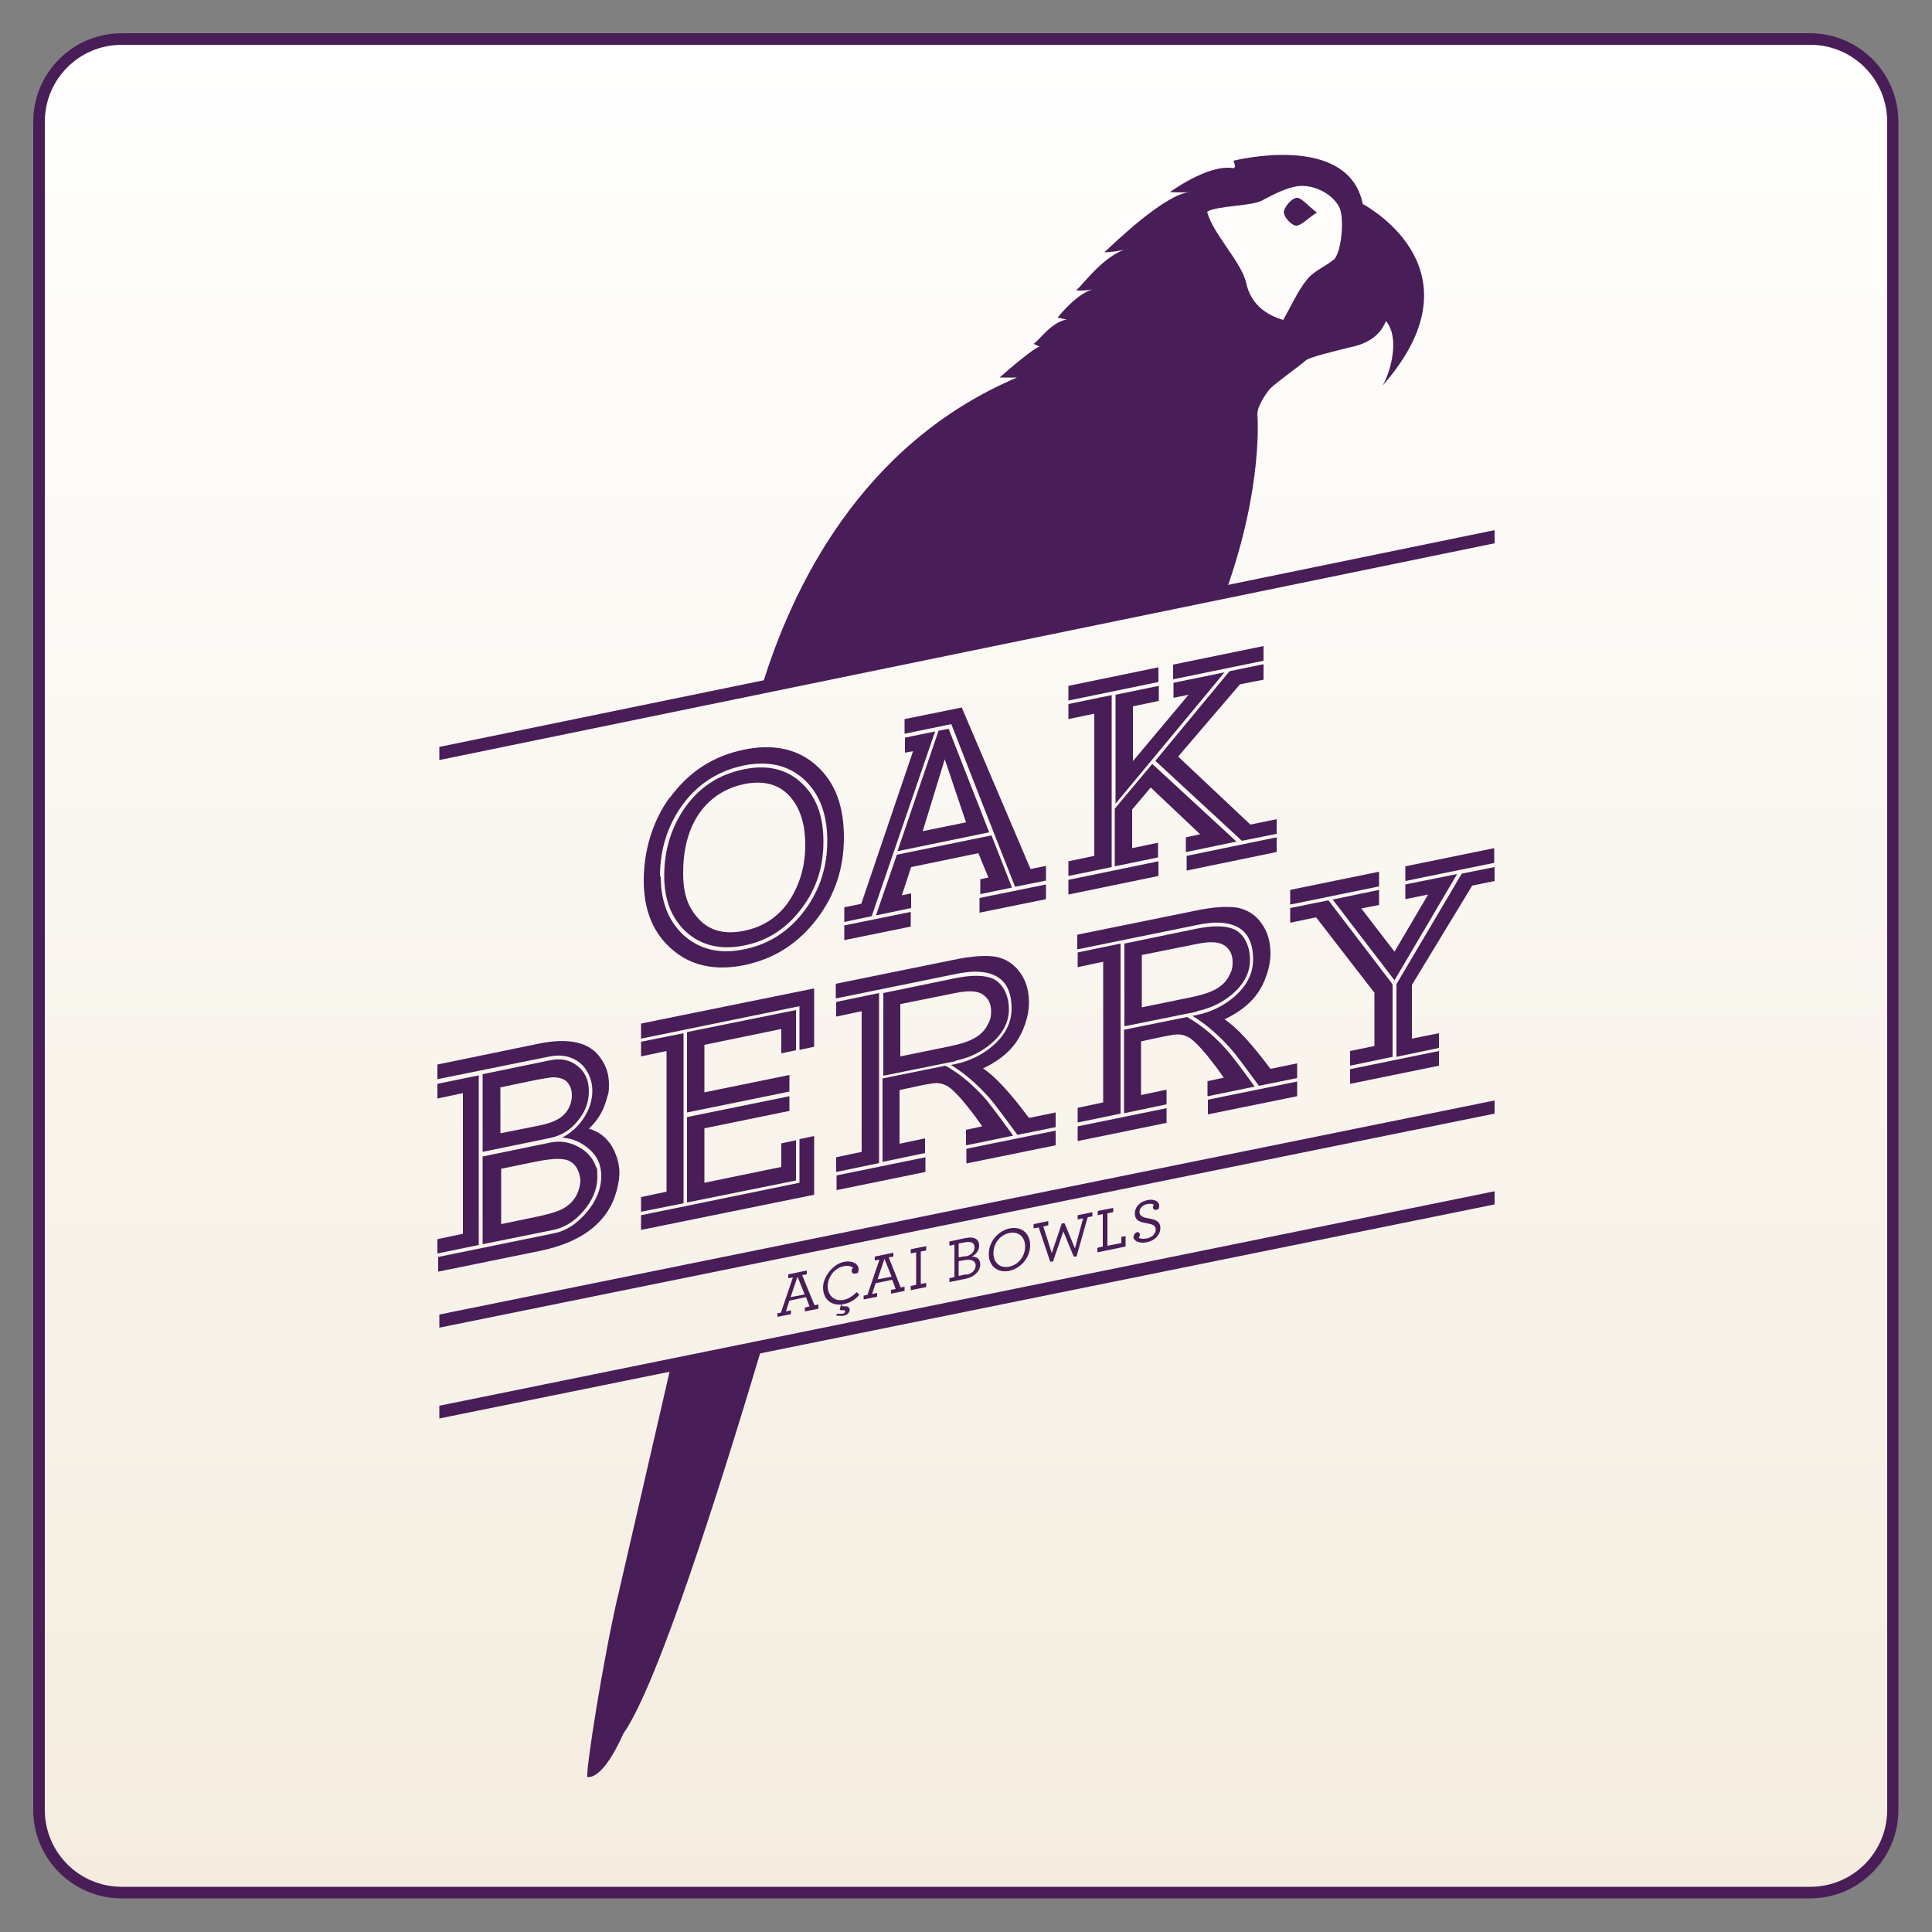 <?xml version="1.0" encoding="UTF-8"?>
<svg data-bbox="8.6 8.6 482.7 482.7" viewBox="0 0 500 500" xmlns="http://www.w3.org/2000/svg" data-type="ugc">
    <rect x="0" y="0" width="500" height="500" fill="#808080" stroke="none"/>
    <g>
        <defs>
            <linearGradient gradientUnits="userSpaceOnUse" y2="487.4" x2="250" y1="9.5" x1="250" id="1ea25816-1e03-4fce-aeb4-2e38bcbb355f">
                <stop stop-color="#ffffff" offset="0"/>
                <stop stop-color="#f4eddf" offset="1"/>
            </linearGradient>
        </defs>
        <path fill="url(#1ea25816-1e03-4fce-aeb4-2e38bcbb355f)" d="M489.9 31.5v437c0 11.819-9.581 21.4-21.4 21.4h-437c-11.819 0-21.4-9.581-21.4-21.4v-437c0-11.819 9.581-21.4 21.4-21.4h437c11.819 0 21.4 9.581 21.4 21.4z"/>
        <path d="M468.5 11.6c11 0 19.9 8.9 19.9 19.9v436.9c0 11-8.9 19.9-19.9 19.9h-437c-11 0-19.9-8.9-19.9-19.9V31.5c0-11 8.9-19.9 19.9-19.9h436.9m.1-3h-437C18.8 8.6 8.6 18.9 8.6 31.5v436.9c0 12.7 10.3 22.9 22.9 22.9h436.9c12.7 0 22.9-10.3 22.9-22.9V31.5c0-12.7-10.3-22.9-22.9-22.9Z" fill="#491d57"/>
        <path d="m201.1 339.9 1-.2 3.1-9.1-1.2.2v-1l4.8-1v1l-1.2.2 3.2 7.8 1-.2v1.1l-3.5.7v-1l1.2-.3-.9-2.4-4.3.9-.9 2.8 1.3-.3v1l-3.5.7v-1.1Zm7.1-5-1.8-4.5-1.8 5.3 3.6-.7Z" fill="#491d57"/>
        <path d="m216.4 340.6.2-.6h1.4c.4 0 .7-.3.7-.6s-.3-.4-.8-.3h-.3l-.3-.2.4-1.3c-2.9.3-4.7-1.7-4.7-4.4s2.5-6 5.3-6.6c2.2-.5 3.9.5 3.9 1.8s-.4 1.1-.9 1.2c-.5.1-.9-.2-.9-.7s.2-.6.4-.7c-.3-.4-1.2-.8-2.5-.5-2.4.5-4.1 2.9-4.1 5.2s1.7 4 4.2 3.5c1.3-.3 2.3-1 3.3-2l.7.7c-1.1 1.3-2.5 2.1-4 2.4s0 .6 0 .6c1-.2 1.5.3 1.5.9s-.5 1.3-1.6 1.5c-.6.1-1.3 0-1.8 0Z" fill="#491d57"/>
        <path d="m223.5 335.3 1-.2 3.1-9.1-1.2.2v-1l4.8-1v1l-1.2.2 3.1 7.8 1-.2v1.1l-3.5.7v-1l1.2-.2-.9-2.4-4.3.9-.9 2.8 1.3-.3v1l-3.5.7v-1.1Zm7.2-5-1.8-4.5-1.8 5.3 3.6-.7Z" fill="#491d57"/>
        <path d="m235.7 332.8 1.4-.3v-8.4l-1.4.3v-1.1l4-.8v1.1l-1.4.3v8.4l1.4-.3v1.1l-4 .8v-1.1Z" fill="#491d57"/>
        <path d="m245.7 330.8 1.3-.3v-8.4l-1.3.3v-1.1l4.2-.9c2.5-.5 3.5.5 3.5 1.9s-.8 2.3-1.9 2.9c1.4 0 2.2.7 2.2 2.1s-1.3 3.1-3.6 3.6l-4.4.9v-1.1Zm4-5.6c1.7-.3 2.5-1.3 2.5-2.4s-.8-1.6-2.4-1.3l-1.7.3v3.6l1.6-.3Zm.4 4.7c1.6-.3 2.4-1.3 2.4-2.4s-1-1.7-2.8-1.4l-1.6.3v3.8l1.9-.4Z" fill="#491d57"/>
        <path d="M255.9 324.5c0-3.1 2.3-5.9 5.4-6.6 3.1-.6 5.3 1.3 5.3 4.4s-2.3 5.9-5.4 6.6c-3.1.6-5.3-1.3-5.3-4.3Zm9.4-1.9c0-2.5-1.7-4-4.1-3.5-2.4.5-4.1 2.7-4.1 5.2s1.7 4 4.1 3.5c2.4-.5 4.1-2.7 4.1-5.2Z" fill="#491d57"/>
        <path d="m268.7 317.7-1.2.2v-1.1l3.8-.8v1.1l-1.3.3 2.2 6.9 2.6-7.7h.7c0-.1 2.7 6.5 2.7 6.5l2.1-7.8-1.4.3v-1.1l3.8-.8v1.1l-1.2.2-2.9 10.2h-.7c0 .1-2.7-6.5-2.7-6.5l-2.7 7.8h-.7c0 .1-3-8.9-3-8.9Z" fill="#491d57"/>
        <path d="m284.1 322.9 1.3-.3v-8.4l-1.3.3v-1.1l4-.8v1.1l-1.5.3v8.4l3.6-.7v-1.6l1.1-.2v2.7l-7.3 1.5V323Z" fill="#491d57"/>
        <path d="M293.4 320.1c0-.6.4-1.1.8-1.2.5-.1.8.2.8.6s-.1.5-.3.8c.4.3 1.1.4 2.1.2 1.4-.3 2.3-1.2 2.3-2.3s-1-1.4-2.2-1.6c-1.8-.3-3.2-.7-3.2-2.5s1.3-3.1 3.2-3.5c1.7-.4 3.1.3 3.1 1.4s-.4 1-.8 1.1c-.5.1-.8-.2-.8-.6s.1-.5.2-.7c-.3-.3-1.1-.3-1.7-.2-1.3.3-2 1.1-2 2.1s1 1.4 2.3 1.6c1.7.3 3.1.7 3.1 2.5s-1.5 3.3-3.5 3.7c-2.1.4-3.5-.4-3.5-1.5Z" fill="#491d57"/>
        <path d="M352.7 52.9C349 34 319.2 41.6 319.2 41.6s1 2.1-.2 1.9c-6.4-1-16.2 6.2-16.2 6.2s2.3.2 5.1 0c-6.6.6-19.7 13.4-22.1 15.6 0 0 3.7-.1 6.2-1-6.4 1.6-12.1 9.9-13.3 10.6-.7.4 1.9.4 4 0-4 1.2-8.2 6.3-9 7.3 0 0 .7.1 2.3.5-4 .8-6.6 4.9-8.5 6.3 0 0 .7.3 1.6.7-1.1 0-8.2 6-10.4 8h4.5c-40.5 17.2-58.3 54.6-66.1 80.2l120.1-24.7c9.9-27.5 8.2-46 8.2-46 0-2 2-5.1 3.3-6.6 1.3-1.4 7.9-6.1 9.2-7.3.9-.9 8.3-2.6 11.4-3.4 7.3-1.4 8.8-5.6 9.4-6.8 3.7 4.4 1.1 13.4-.9 16.7 25.9-29.4-2.9-45.7-4.9-46.9ZM345 67.3c-2.2 1.8-5.1 2.9-6.8 5.1-2.4 3-4 6.7-6.1 10.4-4.7-1.4-8.4-4.2-9.6-9.6-1.2-5.4-8.7-12.8-10.1-18.4 2.6-1.6 11.3-1.4 14.2-2.9 2.6-1.4 5.3-2.8 8.1-3.5 4.5-1.2 10 1.5 11.9 5.2 1.4 2.8.6 11.9-1.5 13.7Z" fill="#491d57" fill-rule="evenodd"/>
        <path d="M332.3 55c-.1 1.1 1.9 3.3 3.1 3.4 1.4 0 2.8-1.7 5.4-3.4-2.5-1.9-4.1-4-5.3-3.8-1.3.2-3.1 2.3-3.3 3.8Z" fill="#491d57" fill-rule="evenodd"/>
        <path d="M160 412.6c-4.1 17.7-8.4 45.5-8 47.3 3.6.3 7.4-6.9 9.3-11.2 8.9-12.6 24.9-63.3 36-100.4l-23.6 4.9-13.7 59.5Z" fill="#491d57" fill-rule="evenodd"/>
        <path d="M173.4 206.4c4.8-6.6 11.2-10.8 19.2-12.4 7.8-1.6 14.2-.1 19 4.4 4.6 4.3 6.8 10.3 6.8 18.3s-2.3 14.9-6.9 21c-4.9 6.5-11.2 10.5-19 12.1-7.6 1.5-13.8.1-18.7-4.2-4.8-4.2-7.2-10.1-7.2-17.7s2.2-15.3 6.7-21.5Zm-2.4 20.5c0 6.4 2 11.5 5.9 15.1 4.1 3.7 9.3 5 15.6 3.7 6.5-1.3 11.8-4.7 15.9-10.3 3.8-5.2 5.7-11.1 5.7-17.8s-1.9-11.9-5.7-15.6c-4.1-3.9-9.4-5.2-15.9-3.9-6.7 1.4-12.1 4.9-16.1 10.5-3.7 5.3-5.6 11.3-5.6 18.2Zm.9-.2c0-6.7 1.8-12.5 5.3-17.6 3.8-5.4 8.9-8.7 15.3-10 6.2-1.3 11.3 0 15.1 3.7 3.7 3.5 5.5 8.5 5.5 15s-1.8 12.2-5.5 17.1c-3.9 5.3-8.9 8.6-15.1 9.8-6 1.2-11 0-14.9-3.5-3.8-3.5-5.7-8.3-5.7-14.5Zm9 11.2c2.8 3 6.7 4 11.6 3 5.1-1 9.1-3.7 11.9-8 2.6-4.1 4-8.8 4-14.2s-1.3-9.5-3.9-12.5c-2.8-3.2-6.8-4.3-11.8-3.3-5.3 1.1-9.4 3.9-12.2 8.3-2.5 4-3.7 8.9-3.7 14.7s1.4 9.1 4.1 12Z" fill="#491d57"/>
        <path d="m218.5 234.8 4.4-.9 13.4-39.5-2.1.4v-3.9l7.8-1.6-16.4 47.8-7.1 1.5v-3.8Zm0 4.7v3.8l17.2-3.5V236l-17.2 3.5Zm35-11.9 2.3-.5-2.6-6.3-17.4 3.6-2.4 7.3 2.4-.5v3.8l-9.1 1.9 5.4-15.7 24.5-5 5.3 13.5-8.2 1.7v-3.8Zm-21.2-7.4 10.6-31.1 2.6-.5 10.5 26.8-23.8 4.9Zm34.4 4.7-17.8-41.8-14.8 3v3.8l12.1-2.5c5.4 13.9 10.9 27.9 16.5 42.1l8-1.6v-3.8l-4 .8ZM250 212.8l-5.5-16.3-5.7 18.6 11.3-2.3Zm3.5 19.6v3.8l17.2-3.5v-3.8l-17.2 3.5Z" fill="#491d57"/>
        <path d="M276.5 181.3v-3.8l23.3-4.8v3.8l-23.3 4.8Zm0 45.4v-3.8l6.7-1.4v-36.8l-6.7 1.4v-3.9l11.2-2.3v44.5l-11.2 2.3Zm23.3-3.8v3.8l-23.3 4.8v-3.8l23.3-4.8Zm-6.7-25.8 14.5-17.3-3.9.8v-3.9l13.2-2.7c-4.2 5.1-13.6 16.4-28.2 34v-28.2l11.2-2.3v3.9l-6.7 1.4v14.4Zm13.9 23.4 13-2.7-21.8-20.1-9.7 11.6v14.9l11.2-2.3v-3.8l-6.7 1.4v-10l4.8-5.7 12.8 12.1-3.7.8v3.8Zm20-48.6-8.8 1.8-19.2 23.2 22.4 20.7 9-1.8V212l-6.8 1.4-18.7-17.6 16-18.7 6.1-1.2V172Zm-23.4 3.9V172l23.4-4.8v3.8l-23.4 4.8Zm26.8 40.9v3.8l-23.3 4.8v-3.8l23.3-4.8Z" fill="#491d57"/>
        <path d="M159.2 298.4c.7 1.6 1.1 3.3 1.1 5.2s-.6 4.8-1.7 7.4c-2.9 6.5-9.2 10.7-18.7 12.7l-26.5 5.4v-3.8l29.9-6.1c3.1-.6 5.9-2.4 8.4-5.3 2.6-3 3.9-6.2 3.9-9.6s-1.5-5.9-4.4-7.9c-1.7-1.2-3.6-1.8-5.7-2 2.3-1.2 4.2-2.9 5.6-5.1 1.5-2.3 2.2-4.6 2.2-7.1s-1.1-5.4-3.2-7.1c-2.1-1.7-4.7-2.3-7.8-1.7l-29.1 5.9v-3.8l26.2-5.4c7.8-1.6 13.2-.4 16 3.7 1.5 2 2.2 4.3 2.2 6.8s-.2 2.3-.5 3.5c-.8 3.1-2.3 5.8-4.7 8 3.1.9 5.3 2.9 6.7 6Zm-46 26 10.7-2.2v-43.9l-10.7 2.2v3.8l6.6-1.4v36.4l-6.6 1.4v3.8Zm11.7-46.4v20.1l17.5-3.6c2.8-.6 5.2-2 7.1-4.4 2-2.4 2.9-4.9 2.9-7.7s-1-5-2.9-6.5c-2-1.6-4.3-2.1-7.1-1.5l-17.5 3.6Zm0 21.1V322l18.3-3.7c2.9-.6 5.5-2.2 7.8-4.9 2.4-2.8 3.6-5.8 3.6-8.8s-.2-2-.5-3c-.8-2.1-2.4-3.8-4.6-4.9-2.3-1.2-4.7-1.5-7.1-1l-17.5 3.6Zm4.7-17.7 7.6-1.6c2.9-.6 4.8-.9 5.8-1 1.9 0 3.3.5 4 1.5.7.9 1 2 1 3.1s-.1 1.3-.3 2.1c-.6 2-1.9 3.5-3.8 4.4-1.1.6-3.1 1.2-5.9 1.7l-8.5 1.7v-12.1Zm0 21.1 9.2-1.9c3-.6 5.3-.8 6.9-.6 1.9.2 3.3 1.3 4 3.2.3.8.5 1.6.5 2.4s-.3 2.3-.9 3.5c-.8 1.7-2.1 2.9-3.8 3.8-1.3.7-3.2 1.2-5.7 1.8l-10.1 2.1v-14.2Z" fill="#491d57"/>
        <path d="m165.9 264.9 44.8-9.1v15.1l-3.8.8v-11.3l-41 8.4V265Zm11 46.5v-44l-11 2.2v3.8l6.6-1.4v36.4l-6.6 1.4v3.8l11-2.2Zm33.8-17.3v15.1l-44.8 9.1v-3.8l41-8.4v-11.3l3.8-.8Zm-8.5-27.6v6.1l3.8-.8v-10.4l-28.2 5.7v20.8l26.5-5.4v-4.3l-22 4.5v-12.3l19.9-4.1ZM177.8 289v22.2l28.2-5.7v-10.4l-3.8.8v6.1l-19.9 4.1V292l22-4.5v-3.8l-26.5 5.4Z" fill="#491d57"/>
        <path d="m266.4 289.3 6.8-1.4v3.8l-9.9 2c-3.8-5.2-6.2-8.4-7.2-9.5-3.1-3.5-6.4-6.4-10-8.6l1.1-.2c3.8-.8 7-2.4 9.8-4.8 3.2-2.8 4.8-6 4.8-9.6 0-5.6-2.4-8.7-7.3-9.4-1.5-.2-3.2-.2-5 .1-1.5.2-2.3.4-2.3.4l-30.9 6.3v-3.8l30.5-6.2c4.7-1 8.3-1.2 10.9-.8 2.6.5 4.7 1.9 6.3 4.1 1.6 2.2 2.3 4.8 2.3 7.9s-1.3 7.6-3.9 10.9c-1.9 2.4-4.6 4.4-8 6 3.2 2.1 7.1 6.4 11.8 12.7Zm-50 14 11.1-2.3v-44l-11.1 2.3v3.8l6.6-1.4v36.4l-6.6 1.4v3.8Zm23.1-3.8v3.8l-23 4.7v-3.8l23-4.7Zm7.8-25c3.5-.7 6.6-2.2 9.2-4.4 3-2.6 4.6-5.5 4.6-8.9s-1.4-6.6-4.1-7.9c-2.3-1-5.6-1-10-.1l-18.4 3.8v21.4l18.8-3.8Zm2.8 21.9 12.1-2.5c-3.4-4.7-5.7-7.7-6.8-9.1-3.3-3.8-6.8-6.8-10.7-9l-16.3 3.3v21.6l11-2.3v-3.8l-6.6 1.4v-13.9l6.1-1.3c1.6-.3 2.8-.5 3.4-.5.9 0 1.7.2 2.5.6 1.6.7 4.1 3.4 7.7 8.2l1.7 2.4-4.2.9v3.8Zm-17.3-36.5 14.4-2.9c3.4-.7 5.8-.6 7.2.4 1.4 1 2.1 2.4 2.1 4.3s-.4 2.6-1.1 3.9c-.7 1.2-1.7 2.2-3.1 3-1.5.9-3.7 1.6-6.6 2.2l-12.7 2.6v-13.5Zm40.4 32.7v3.8l-23.1 4.7v-3.8l23.1-4.7Z" fill="#491d57"/>
        <path d="m328.9 276.6 6.8-1.4v3.8l-9.9 2c-3.8-5.2-6.2-8.4-7.2-9.5-3.1-3.5-6.4-6.4-10-8.6l1.1-.2c3.8-.8 7-2.4 9.8-4.8 3.2-2.8 4.8-6 4.8-9.6 0-5.6-2.4-8.7-7.3-9.4-1.5-.2-3.2-.2-5 .1-1.5.2-2.3.4-2.3.4l-30.9 6.3v-3.8l30.5-6.2c4.7-1 8.3-1.2 10.9-.8 2.6.5 4.8 1.9 6.3 4.1 1.6 2.2 2.3 4.8 2.3 7.9s-1.3 7.6-3.9 10.9c-1.9 2.4-4.6 4.4-8 6 3.2 2.1 7.1 6.4 11.8 12.7Zm-50 13.9 11.1-2.3v-44l-11.1 2.3v3.8l6.6-1.4v36.4l-6.6 1.4v3.8Zm23-3.7v3.8l-23 4.7v-3.8l23-4.7Zm7.8-25.1c3.5-.7 6.6-2.2 9.2-4.4 3-2.6 4.6-5.5 4.6-8.9s-1.4-6.6-4.1-7.9c-2.3-1-5.6-1-10-.1l-18.4 3.8v21.4l18.8-3.8Zm2.9 22 12.1-2.5c-3.4-4.7-5.7-7.7-6.8-9-3.3-3.8-6.8-6.8-10.7-9l-16.3 3.3v21.6l11-2.3V282l-6.6 1.4v-13.9l6.1-1.3c1.6-.3 2.8-.5 3.4-.5.9 0 1.7.2 2.5.6 1.6.7 4.1 3.4 7.7 8.2l1.7 2.4-4.2.9v3.8Zm-17.3-36.5 14.4-2.9c3.4-.7 5.8-.6 7.2.4 1.4.9 2.1 2.4 2.1 4.3s-.4 2.6-1.1 3.9c-.7 1.2-1.7 2.2-3.1 3-1.5.9-3.7 1.6-6.6 2.2l-12.7 2.6v-13.5Zm40.4 32.7v3.8l-23.1 4.7v-3.8l23.1-4.7Z" fill="#491d57"/>
        <path d="M333.9 234.1v-3.8l23-4.7v3.8l-23 4.7Zm21.7 22.7-15-19.4-6.7 1.4V235l9.9-2 16.5 21.6v.2h.1v18.7l-11 2.3V272l6.3-1.3v-13.9Zm1.3-26.5-12 2.5 16 20.9 16.2-27.5-13.4 2.7v3.8l5.9-1.2-8.7 14.8-8.6-11.2 4.6-.9v-3.8Zm15.5 41.7v3.8l-23 4.7v-3.8l23-4.7Zm14.4-47.8v3.8l-5.8 1.2-15.6 25.7v13.9l7-1.4v3.8l-11 2.3v-18.8l16.9-28.6 8.5-1.7Zm-23.1 3.8v-3.8l23-4.7v3.8l-23 4.7Z" fill="#491d57"/>
        <path fill="#491d57" d="M386.8 140.6v-3.4l-273.1 56.1v3.4l273.1-56.1z"/>
        <path fill="#491d57" d="M386.8 311.7v-3.4l-273.1 55.5v3.3l273.1-55.4z"/>
        <path fill="#491d57" d="M386.8 288.2v-3.4l-273.1 55.4v3.4l273.1-55.4z"/>
    </g>
</svg>
